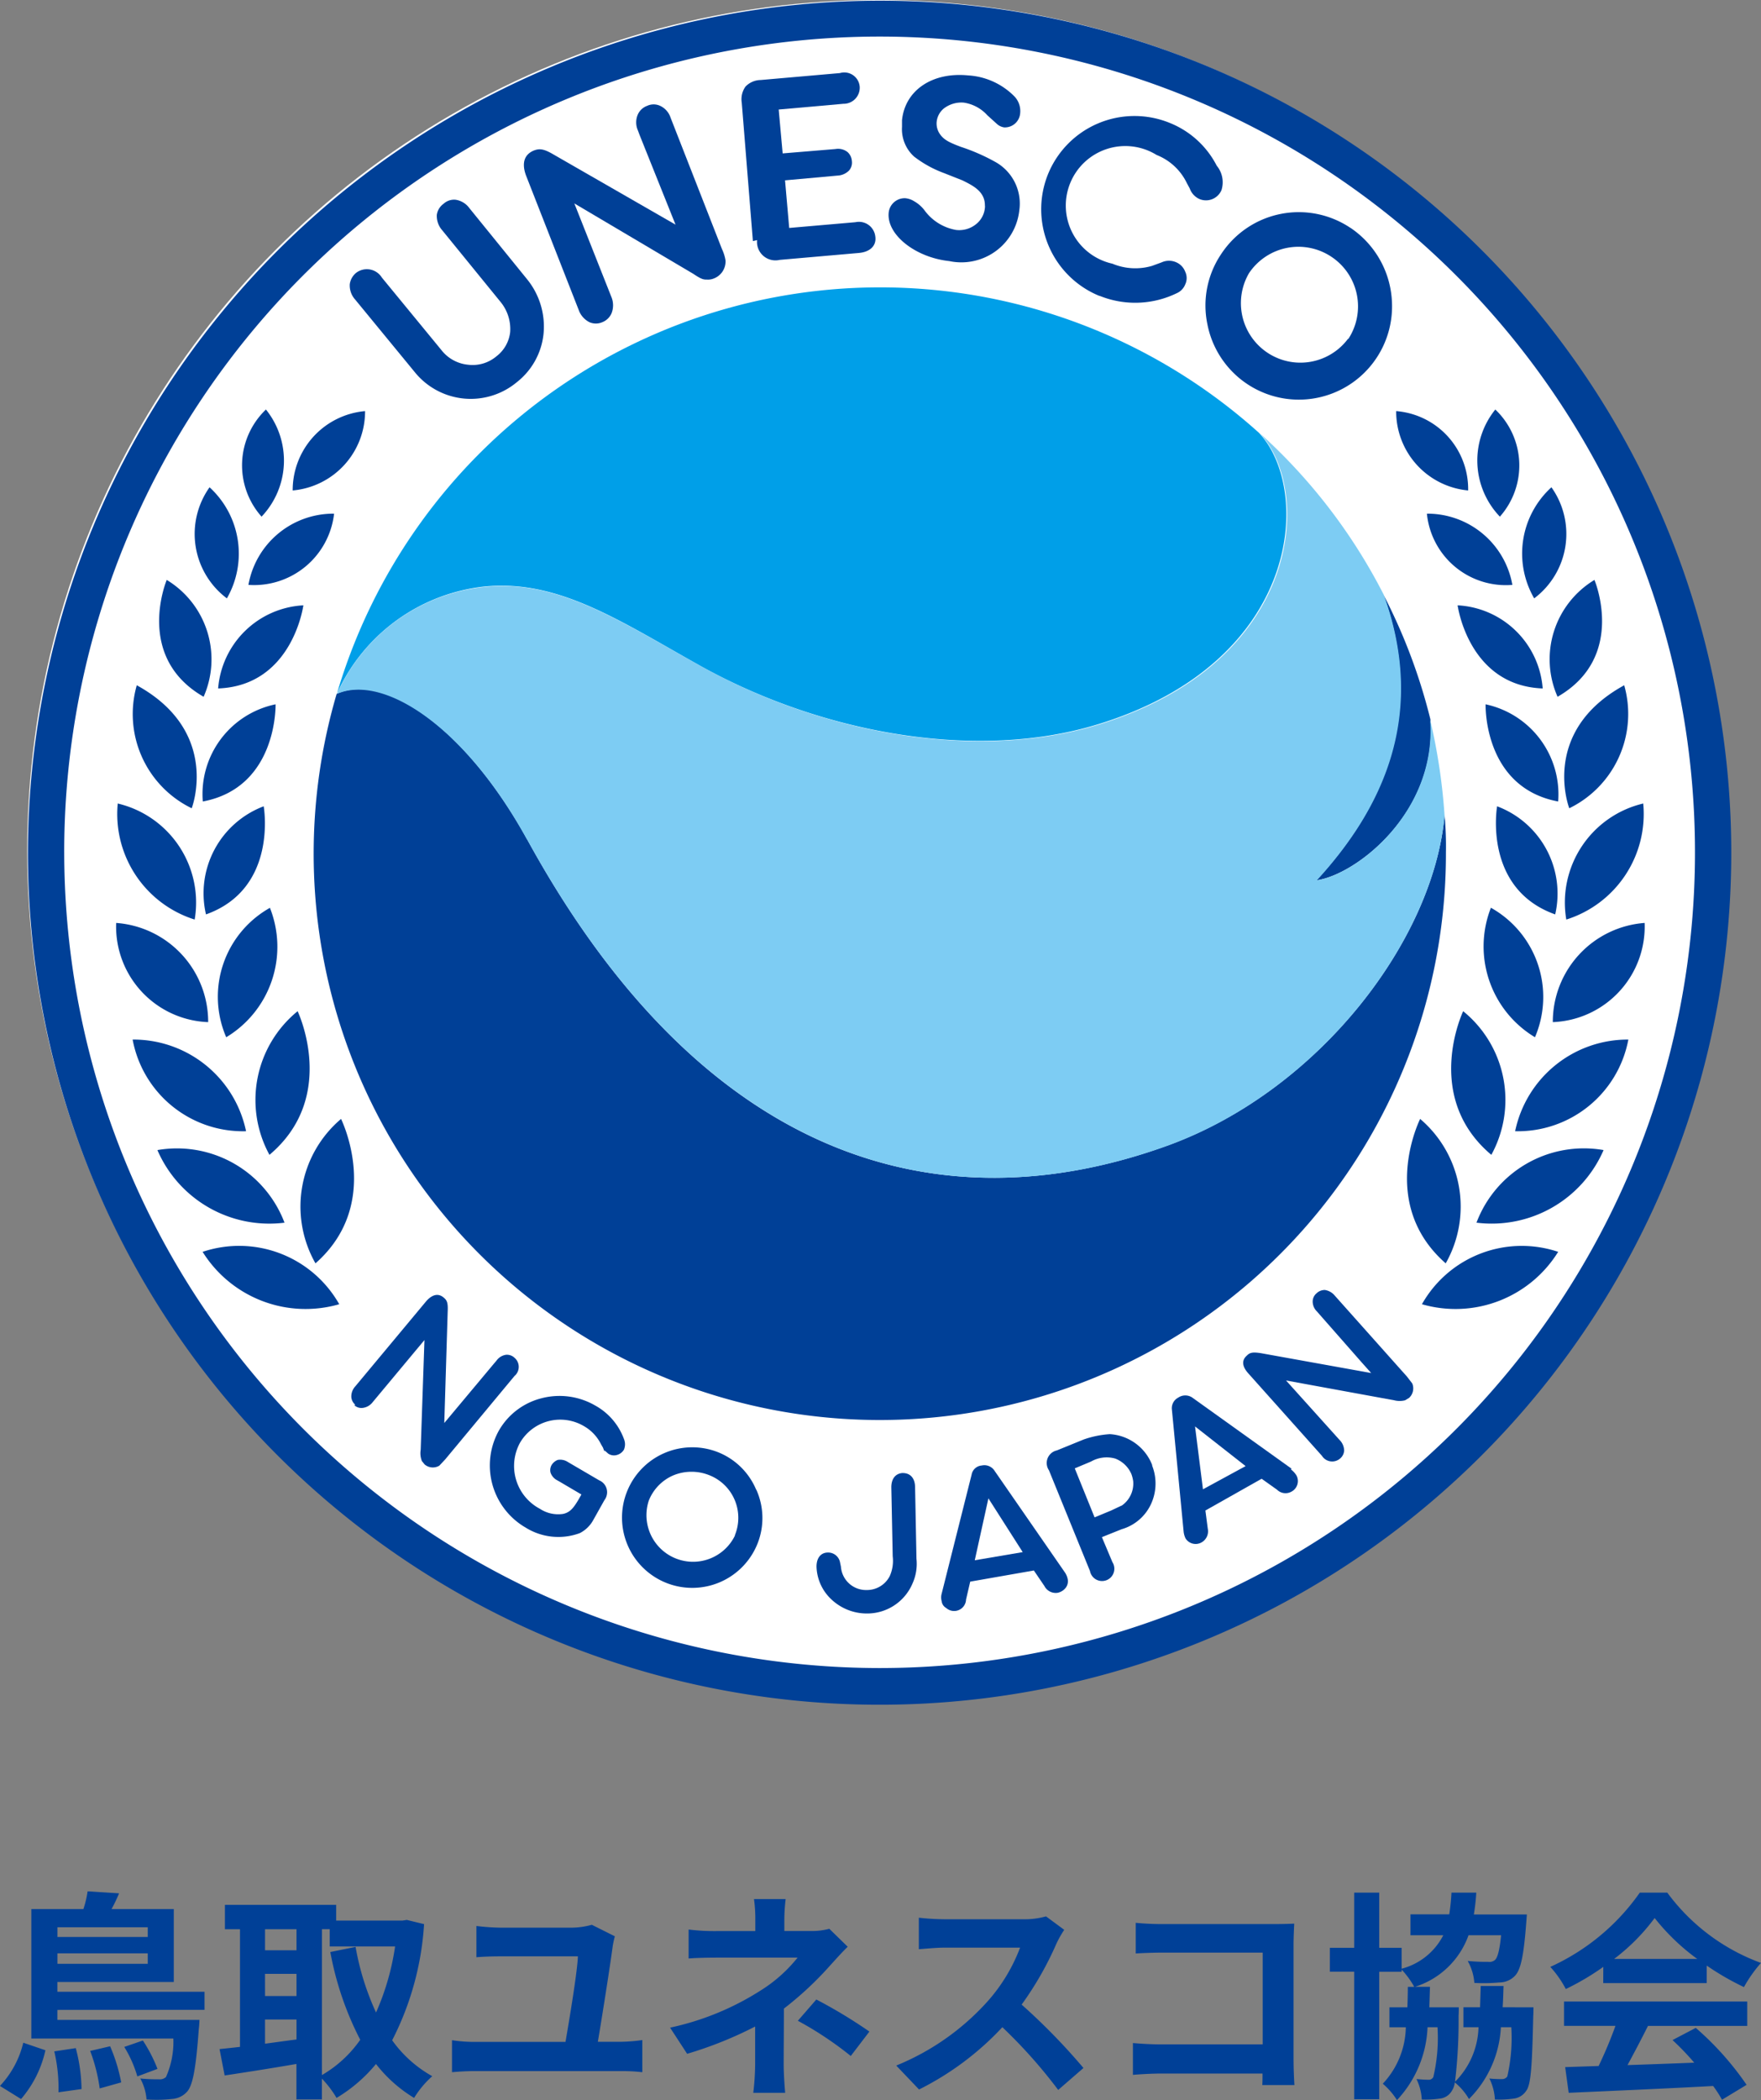 <svg xmlns="http://www.w3.org/2000/svg" xmlns:xlink="http://www.w3.org/1999/xlink" width="103.324" height="123.17" viewBox="0 0 103.324 123.17">
  <rect x="0" y="0" width="103.324" height="123.17" fill="#808080" stroke="none"/>
  <defs>
    <clipPath id="clip-path">
      <rect id="長方形_8269" data-name="長方形 8269" width="99.942" height="99.942" fill="none"/>
    </clipPath>
  </defs>
  <g id="グループ_3803" data-name="グループ 3803" transform="translate(-817.403 -3346)">
    <g id="グループ_3798" data-name="グループ 3798" transform="translate(3459.197 9578.196)">
      <circle id="楕円形_293" data-name="楕円形 293" cx="49.904" cy="49.904" r="49.904" transform="translate(-2640.197 -6232.197)" fill="#fff"/>
      <g id="グループ_3796" data-name="グループ 3796" transform="translate(-2640.156 -6232.157)">
        <g id="グループ_3795" data-name="グループ 3795" transform="translate(0 0)" clip-path="url(#clip-path)">
          <path id="パス_13604" data-name="パス 13604" d="M16.543,71.685a.664.664,0,0,1-.233-.442.873.873,0,0,1,.233-.64l4.13-4.956c.2-.244.617-.617,1.047-.256.186.151.268.279.244.8l-.2,6.562,2.92-3.49.14-.163a.828.828,0,0,1,.57-.349.652.652,0,0,1,.489.175.7.7,0,0,1,.087.983.776.776,0,0,1-.087.087l-4.061,4.887-.349.372a.744.744,0,0,1-.861-.07l-.163-.2a1.253,1.253,0,0,1-.07-.663l.221-6.434-3.037,3.642a.869.869,0,0,1-.582.337.605.605,0,0,1-.5-.163" transform="translate(2.666 10.665)" fill="#004097"/>
          <path id="パス_13605" data-name="パス 13605" d="M25.337,78.02a4.212,4.212,0,0,1-1.513-5.654,4.015,4.015,0,0,1,2.513-1.9,4.18,4.18,0,0,1,3.141.43,3.7,3.7,0,0,1,1.687,1.966.82.82,0,0,1,0,.617.685.685,0,0,1-.407.314.606.606,0,0,1-.524-.081l-.209-.186v.081l-.093-.244-.116-.2a2.5,2.5,0,0,0-1-1.059,2.735,2.735,0,0,0-3.745.963v0a2.839,2.839,0,0,0,1.111,3.858l.052.028a1.941,1.941,0,0,0,1.35.3c.407-.081.617-.349.884-.791l.2-.349L27.4,75.367l-.163-.093a.788.788,0,0,1-.384-.454.605.605,0,0,1,.07-.442.742.742,0,0,1,.349-.291.813.813,0,0,1,.593.116l1.85,1.082a.755.755,0,0,1,.4.99.742.742,0,0,1-.1.173l-.652,1.163a1.859,1.859,0,0,1-.791.768,3.631,3.631,0,0,1-3.234-.361" transform="translate(3.808 11.498)" fill="#004097"/>
          <path id="パス_13606" data-name="パス 13606" d="M37.84,75.421A4.05,4.05,0,0,0,35.572,73.2a4.122,4.122,0,1,0,2.35,5.352A4.057,4.057,0,0,0,37.84,75.4m-1.233,2.664a2.734,2.734,0,0,1-5.073-2.013,2.686,2.686,0,0,1,1.454-1.489,2.806,2.806,0,0,1,2.106,0,2.686,2.686,0,0,1,1.478,3.549" transform="translate(4.894 11.921)" fill="#004097"/>
          <path id="パス_13607" data-name="パス 13607" d="M44.831,74.22c.442,0,.71.3.721.814l.081,4.212A2.8,2.8,0,0,1,45.4,80.7a2.886,2.886,0,0,1-2.641,1.757,3.025,3.025,0,0,1-2.141-.849,2.735,2.735,0,0,1-.849-1.9c0-.5.244-.826.675-.826a.71.71,0,0,1,.71.605l.047.221a1.477,1.477,0,0,0,1.513,1.373,1.5,1.5,0,0,0,1.35-.814,2.194,2.194,0,0,0,.175-1.163l-.081-4.049c0-.5.244-.814.675-.838" transform="translate(6.501 12.133)" fill="#004097"/>
          <path id="パス_13608" data-name="パス 13608" d="M49.191,74.157a.709.709,0,0,0-.756-.314.652.652,0,0,0-.593.535l-1.757,6.981a.815.815,0,0,0,0,.442.525.525,0,0,0,.268.4.7.7,0,0,0,1.163-.5l.244-1.047L51.494,80l.617.908a.746.746,0,0,0,.78.4.814.814,0,0,0,.477-.3.635.635,0,0,0,.116-.477,1.043,1.043,0,0,0-.186-.442ZM48.027,79.4l.8-3.63,2.013,3.153Z" transform="translate(7.528 12.068)" fill="#004097"/>
          <path id="パス_13609" data-name="パス 13609" d="M57.558,74.052A2.85,2.85,0,0,0,55.08,72.26a5.735,5.735,0,0,0-1.536.314l-1.571.64a.756.756,0,0,0-.578.9.739.739,0,0,0,.113.264l2.408,5.91a.721.721,0,1,0,1.315-.524L54.615,78.3l1.163-.465a2.727,2.727,0,0,0,1.675-1.385,2.863,2.863,0,0,0,.116-2.327m-1.8,2.327-.617.291-.966.4-1.163-2.874.954-.4a1.845,1.845,0,0,1,1.419-.175,1.687,1.687,0,0,1,.954.919,2.109,2.109,0,0,1,.1.4,1.571,1.571,0,0,1-.675,1.443" transform="translate(8.399 11.812)" fill="#004097"/>
          <path id="パス_13610" data-name="パス 13610" d="M64.707,74.6l-5.817-4.165a.733.733,0,0,0-.826,0,.7.7,0,0,0-.372.71l.686,7.132a1.223,1.223,0,0,0,.116.419.7.7,0,0,0,.954.221.745.745,0,0,0,.349-.791l-.14-1.07,3.3-1.862.9.64a.71.71,0,0,0,.849.116.7.7,0,0,0,.3-.939v0a1.3,1.3,0,0,0-.326-.361m-5.166,1.163-.465-3.688,2.967,2.327Z" transform="translate(9.43 11.494)" fill="#004097"/>
          <path id="パス_13611" data-name="パス 13611" d="M68.225,69.225l-2.618-2.978a.813.813,0,0,1-.244-.6.629.629,0,0,1,.221-.454.691.691,0,0,1,.489-.2.926.926,0,0,1,.582.326l4.235,4.747.314.407a.756.756,0,0,1-.186.849l-.233.14a1.3,1.3,0,0,1-.64,0L63.8,70.3l3.141,3.49a.905.905,0,0,1,.268.628.664.664,0,0,1-.244.465.71.71,0,0,1-1-.083.78.78,0,0,1-.058-.08L61.6,69.9c-.268-.291-.5-.71-.1-1.059.175-.175.326-.221.838-.14l6.457,1.163Z" transform="translate(10.019 10.624)" fill="#004097"/>
          <path id="パス_13612" data-name="パス 13612" d="M0,49.959A49.971,49.971,0,1,0,49.983,0h-.023A50.03,50.03,0,0,0,0,49.959m2.129,0A47.842,47.842,0,1,1,49.983,97.79h-.023a47.889,47.889,0,0,1-47.83-47.83" transform="translate(0 0)" fill="#004097"/>
          <path id="パス_13613" data-name="パス 13613" d="M24.817,19.232a2.08,2.08,0,0,0,.826-1.443,2.508,2.508,0,0,0-.57-1.768l-3.421-4.2a1.27,1.27,0,0,1-.314-.9.969.969,0,0,1,.4-.652.907.907,0,0,1,.71-.233,1.222,1.222,0,0,1,.8.489l3.409,4.2a4.4,4.4,0,0,1,.942,3.188,4.14,4.14,0,0,1-1.559,2.816A4.224,4.224,0,0,1,20.09,20.2l-.055-.067-3.49-4.247a1.236,1.236,0,0,1-.314-.9,1.047,1.047,0,0,1,.372-.663,1.036,1.036,0,0,1,1.452.191c.022.029.042.058.061.088l3.49,4.247a2.258,2.258,0,0,0,1.559.861,2.164,2.164,0,0,0,1.652-.477" transform="translate(2.653 1.641)" fill="#004097"/>
          <path id="パス_13614" data-name="パス 13614" d="M31.7,6.754a1.166,1.166,0,0,1,0-.942.964.964,0,0,1,.547-.5.9.9,0,0,1,.756,0,1.163,1.163,0,0,1,.617.7l3.013,7.7a2.559,2.559,0,0,1,.209.663,1.069,1.069,0,0,1-.675,1.059.887.887,0,0,1-.4.07c-.209,0-.314,0-.814-.337l-6.981-4.13,2.176,5.492a1.273,1.273,0,0,1,0,.966.987.987,0,0,1-.547.512.943.943,0,0,1-.733,0,1.28,1.28,0,0,1-.64-.721L25.149,9.43c-.163-.419-.326-1.163.43-1.489.326-.128.57-.128,1.163.221l7.167,4.119L31.8,7.022Z" transform="translate(4.089 0.855)" fill="#004097"/>
          <path id="パス_13615" data-name="パス 13615" d="M36.654,13.51,36,5.389a1.268,1.268,0,0,1,.221-.942,1.256,1.256,0,0,1,.884-.384l4.654-.407a.907.907,0,0,1,1.127.612.924.924,0,0,1,.036.2.943.943,0,0,1-.954.989l-3.8.337L38.4,8.367l3.095-.256a.9.9,0,0,1,.71.175.776.776,0,0,1,.256.524.7.7,0,0,1-.163.558,1.01,1.01,0,0,1-.675.3l-3.083.279.244,2.792,3.886-.337a.966.966,0,0,1,1.163.814c.093.57-.314.931-.954.989l-4.654.407A1.081,1.081,0,0,1,36.9,13.452" transform="translate(5.883 0.591)" fill="#004097"/>
          <path id="パス_13616" data-name="パス 13616" d="M44.19,6.74V6.4c.175-1.757,1.78-2.839,3.886-2.629a4.154,4.154,0,0,1,2.711,1.233,1.243,1.243,0,0,1,.337.977.9.9,0,0,1-.942.838A.806.806,0,0,1,49.74,6.6L49.2,6.112a2.326,2.326,0,0,0-1.385-.745,1.69,1.69,0,0,0-1.163.337,1.161,1.161,0,0,0-.43.8,1.087,1.087,0,0,0,.186.7c.233.337.524.489,1.233.756a11.461,11.461,0,0,1,2.083.919,2.793,2.793,0,0,1,1.35,2.792,3.42,3.42,0,0,1-3.759,3.045,3.225,3.225,0,0,1-.348-.055c-1.99-.209-3.677-1.547-3.56-2.827a.942.942,0,0,1,.966-.861,1.166,1.166,0,0,1,.524.175,2.012,2.012,0,0,1,.605.524,2.909,2.909,0,0,0,1.862,1.163A1.572,1.572,0,0,0,48.53,12.5a1.384,1.384,0,0,0,.524-.966.56.56,0,0,0,0-.14c0-.826-.71-1.163-1.315-1.466L46.657,9.5A6.584,6.584,0,0,1,44.9,8.532a2.165,2.165,0,0,1-.71-1.745" transform="translate(7.096 0.613)" fill="#004097"/>
          <path id="パス_13617" data-name="パス 13617" d="M54.476,16.35a5.491,5.491,0,0,1-2.967-7.144,5.48,5.48,0,0,1,7.154-2.978h0A5.319,5.319,0,0,1,61.4,8.73a1.523,1.523,0,0,1,.279,1.431.99.99,0,0,1-1.291.524,1.07,1.07,0,0,1-.57-.617l-.175-.326A3.319,3.319,0,0,0,57.873,8.1a3.491,3.491,0,1,0-2.595,6.376,3.485,3.485,0,0,0,2.327.128l.57-.209a1.039,1.039,0,0,1,.849,0,.967.967,0,0,1,.524.547.863.863,0,0,1,0,.756.931.931,0,0,1-.5.512,5.576,5.576,0,0,1-4.491.163" transform="translate(8.352 0.95)" fill="#004097"/>
          <path id="パス_13618" data-name="パス 13618" d="M67.884,11.579a5.445,5.445,0,0,0-7.552,1.5c-.008.01-.015.022-.022.033a5.39,5.39,0,0,0-.814,4.119,5.468,5.468,0,0,0,10.832-1.245,5.525,5.525,0,0,0-2.443-4.41m-.128,6.5a3.49,3.49,0,0,1-5.817-3.839,3.489,3.489,0,0,1,4.844-.952l.031.021a3.491,3.491,0,0,1,.942,4.805" transform="translate(9.707 1.743)" fill="#004097"/>
          <path id="パス_13619" data-name="パス 13619" d="M12.2,20.61a4.526,4.526,0,0,0-.256,6.283A4.771,4.771,0,0,0,12.2,20.61" transform="translate(1.765 3.369)" fill="#004097"/>
          <path id="パス_13620" data-name="パス 13620" d="M17.6,20.69a4.655,4.655,0,0,0-4.247,4.654A4.655,4.655,0,0,0,17.6,20.69" transform="translate(2.182 3.382)" fill="#004097"/>
          <path id="パス_13621" data-name="パス 13621" d="M9.283,24.53A4.724,4.724,0,0,0,10.3,31.045,5.27,5.27,0,0,0,9.283,24.53" transform="translate(1.374 4.01)" fill="#004097"/>
          <path id="パス_13622" data-name="パス 13622" d="M7.063,29.2s-1.908,4.514,2.164,6.853A5.444,5.444,0,0,0,7.063,29.2" transform="translate(1.082 4.773)" fill="#004097"/>
          <path id="パス_13623" data-name="パス 13623" d="M4.451,46.49a5.608,5.608,0,0,0,5.39,5.817h.008a5.817,5.817,0,0,0-5.4-5.817" transform="translate(0.727 7.6)" fill="#004097"/>
          <path id="パス_13624" data-name="パス 13624" d="M4.534,40.47a6.491,6.491,0,0,0,4.514,6.806A5.968,5.968,0,0,0,4.534,40.47" transform="translate(0.736 6.616)" fill="#004097"/>
          <path id="パス_13625" data-name="パス 13625" d="M5.523,34.51a6.144,6.144,0,0,0,3.223,7.214s1.734-4.491-3.223-7.214" transform="translate(0.864 5.641)" fill="#004097"/>
          <path id="パス_13626" data-name="パス 13626" d="M5.287,52.37a6.585,6.585,0,0,0,6.655,5.375,6.748,6.748,0,0,0-6.7-5.375" transform="translate(0.857 8.561)" fill="#004097"/>
          <path id="パス_13627" data-name="パス 13627" d="M6.53,57.954a7.156,7.156,0,0,0,7.458,4.258A6.748,6.748,0,0,0,6.53,57.954" transform="translate(1.067 9.458)" fill="#004097"/>
          <path id="パス_13628" data-name="パス 13628" d="M16.146,25.86a4.724,4.724,0,0,1-5.026,4.177,5.061,5.061,0,0,1,5.026-4.177" transform="translate(1.818 4.227)" fill="#004097"/>
          <path id="パス_13629" data-name="パス 13629" d="M14.593,30.48s-.628,4.712-5,4.875a5.3,5.3,0,0,1,5-4.875" transform="translate(1.568 4.983)" fill="#004097"/>
          <path id="パス_13630" data-name="パス 13630" d="M12.629,45.72a6.19,6.19,0,0,1-2.56,7.6,5.98,5.98,0,0,1,2.583-7.6" transform="translate(1.566 7.474)" fill="#004097"/>
          <path id="パス_13631" data-name="パス 13631" d="M13.948,50.94s2.4,5.015-1.652,8.424a6.713,6.713,0,0,1,1.652-8.424" transform="translate(1.876 8.327)" fill="#004097"/>
          <path id="パス_13632" data-name="パス 13632" d="M16.125,56.37s2.478,4.968-1.5,8.47a6.737,6.737,0,0,1,1.5-8.47" transform="translate(2.247 9.215)" fill="#004097"/>
          <path id="パス_13633" data-name="パス 13633" d="M13.092,35.47s.128,4.875-4.27,5.7a5.375,5.375,0,0,1,4.27-5.7" transform="translate(1.439 5.798)" fill="#004097"/>
          <path id="パス_13634" data-name="パス 13634" d="M12.386,40.61S13.247,45.438,9,46.951a5.456,5.456,0,0,1,3.386-6.341" transform="translate(1.448 6.639)" fill="#004097"/>
          <path id="パス_13635" data-name="パス 13635" d="M8.81,63.119a7.12,7.12,0,0,0,8.016,3.072A6.747,6.747,0,0,0,8.81,63.119" transform="translate(1.44 10.261)" fill="#004097"/>
          <path id="パス_13636" data-name="パス 13636" d="M74.148,20.61a4.525,4.525,0,0,1,.268,6.283,4.758,4.758,0,0,1-.268-6.283" transform="translate(11.949 3.369)" fill="#004097"/>
          <path id="パス_13637" data-name="パス 13637" d="M69,20.69a4.585,4.585,0,0,1,4.223,4.654A4.655,4.655,0,0,1,69,20.69" transform="translate(11.28 3.382)" fill="#004097"/>
          <path id="パス_13638" data-name="パス 13638" d="M77.072,24.53a4.724,4.724,0,0,1-1.012,6.515,5.248,5.248,0,0,1,1.012-6.515" transform="translate(12.318 4.01)" fill="#004097"/>
          <path id="パス_13639" data-name="パス 13639" d="M79.369,29.2s1.908,4.514-2.164,6.853A5.434,5.434,0,0,1,79.369,29.2" transform="translate(12.545 4.773)" fill="#004097"/>
          <path id="パス_13640" data-name="パス 13640" d="M82.287,46.49A5.608,5.608,0,0,1,76.9,52.307a5.818,5.818,0,0,1,5.387-5.817" transform="translate(12.571 7.6)" fill="#004097"/>
          <path id="パス_13641" data-name="パス 13641" d="M82.106,40.47a6.491,6.491,0,0,1-4.514,6.806,5.968,5.968,0,0,1,4.514-6.806" transform="translate(12.67 6.616)" fill="#004097"/>
          <path id="パス_13642" data-name="パス 13642" d="M80.995,34.51a6.155,6.155,0,0,1-3.223,7.214s-1.745-4.491,3.223-7.214" transform="translate(12.665 5.641)" fill="#004097"/>
          <path id="パス_13643" data-name="パス 13643" d="M81.643,52.37A6.6,6.6,0,0,1,75,57.745a6.748,6.748,0,0,1,6.7-5.375" transform="translate(12.26 8.561)" fill="#004097"/>
          <path id="パス_13644" data-name="パス 13644" d="M80.508,57.954a7.156,7.156,0,0,1-7.458,4.258,6.736,6.736,0,0,1,7.458-4.258" transform="translate(11.942 9.457)" fill="#004097"/>
          <path id="パス_13645" data-name="パス 13645" d="M70.55,25.86a4.654,4.654,0,0,0,5.015,4.177A5.061,5.061,0,0,0,70.55,25.86" transform="translate(11.533 4.227)" fill="#004097"/>
          <path id="パス_13646" data-name="パス 13646" d="M72.1,30.48s.628,4.712,4.991,4.875A5.282,5.282,0,0,0,72.1,30.48" transform="translate(11.786 4.983)" fill="#004097"/>
          <path id="パス_13647" data-name="パス 13647" d="M73.841,45.72a6.213,6.213,0,0,0,2.583,7.6,5.993,5.993,0,0,0-2.595-7.6" transform="translate(12 7.474)" fill="#004097"/>
          <path id="パス_13648" data-name="パス 13648" d="M72.479,50.94s-2.4,5.015,1.652,8.424a6.7,6.7,0,0,0-1.652-8.424" transform="translate(11.733 8.327)" fill="#004097"/>
          <path id="パス_13649" data-name="パス 13649" d="M70.318,56.37s-2.5,4.968,1.5,8.47a6.748,6.748,0,0,0-1.5-8.47" transform="translate(11.369 9.215)" fill="#004097"/>
          <path id="パス_13650" data-name="パス 13650" d="M73.51,35.47s-.151,4.875,4.258,5.7a5.4,5.4,0,0,0-4.258-5.7" transform="translate(12.017 5.798)" fill="#004097"/>
          <path id="パス_13651" data-name="パス 13651" d="M74.1,40.61s-.849,4.828,3.409,6.341A5.468,5.468,0,0,0,74.1,40.61" transform="translate(12.102 6.639)" fill="#004097"/>
          <path id="パス_13652" data-name="パス 13652" d="M78.293,63.119A7.085,7.085,0,0,1,70.3,66.191a6.724,6.724,0,0,1,7.993-3.072" transform="translate(11.492 10.261)" fill="#004097"/>
          <path id="パス_13653" data-name="パス 13653" d="M65,46.694c2.327-.337,7.086-4.014,6.667-9.436a33.114,33.114,0,0,0-2.757-7.318c2.536,7.074-.07,12.542-3.933,16.754" transform="translate(10.622 4.894)" fill="#004097"/>
          <path id="パス_13654" data-name="パス 13654" d="M24.213,32c4.386-.442,7.97,2.013,12.8,4.712,7.272,4,16.289,5.515,23.269,3.351,11.914-3.677,12.531-13.741,9.4-17.08A33.228,33.228,0,0,0,15.58,38.29,10.763,10.763,0,0,1,24.213,32" transform="translate(2.547 2.362)" fill="#009fe8"/>
          <path id="パス_13655" data-name="パス 13655" d="M80.764,42.11c-.64,7.26-7.295,16.056-16.149,19.325C51.049,66.392,37.2,62.262,26.93,43.5c-3.688-6.655-8.435-9.773-11.169-8.517a33.217,33.217,0,1,0,65.085,9.308,20.162,20.162,0,0,0-.081-2.222" transform="translate(2.354 5.673)" fill="#004097"/>
          <path id="パス_13656" data-name="パス 13656" d="M26.724,45.6c10.285,18.767,24.13,22.9,37.7,17.952C73.275,60.288,79.93,51.48,80.57,44.22a34.6,34.6,0,0,0-.849-5.631c.419,5.41-4.316,9.1-6.643,9.436,3.863-4.212,6.481-9.68,3.921-16.754A32.87,32.87,0,0,0,69.726,21.8c3.13,3.339,2.513,13.4-9.4,17.08-6.981,2.164-16,.663-23.269-3.351-4.875-2.7-8.458-5.154-12.8-4.712a10.693,10.693,0,0,0-8.668,6.271c2.723-1.163,7.5,1.9,11.146,8.552" transform="translate(2.549 3.564)" fill="#7dccf3"/>
        </g>
      </g>
    </g>
    <path id="パス_13657" data-name="パス 13657" d="M-50.362,1.105a6.538,6.538,0,0,0,1.43-2.86l-1.3-.442A5.588,5.588,0,0,1-51.6.338Zm1.95-2.795a9.564,9.564,0,0,1,.247,2.4L-46.813.52a9.807,9.807,0,0,0-.338-2.4Zm2.106-.026a10.1,10.1,0,0,1,.559,2.2L-44.486.13a9.949,9.949,0,0,0-.65-2.119Zm2-.234a7,7,0,0,1,.767,1.729l1.183-.442a8.85,8.85,0,0,0-.858-1.664Zm1.378-7.02V-8.4h-5.3V-8.97Zm-5.3,2.145v-.611h5.3v.611Zm8.632,2.7V-5.187H-48.23v-.572H-41.4v-4.277h-3.653a8.668,8.668,0,0,0,.442-.923l-1.846-.117a5.961,5.961,0,0,1-.247,1.04h-3.055v7.592h8.333A5.045,5.045,0,0,1-41.86-.182a.537.537,0,0,1-.416.13A10.119,10.119,0,0,1-43.368-.1,3.012,3.012,0,0,1-43,1.131a8.537,8.537,0,0,0,1.469-.026,1.31,1.31,0,0,0,.91-.429c.338-.377.52-1.365.689-3.692.026-.169.039-.52.039-.52H-48.23v-.585Zm6.89-4.732h.455v1.014h3.835a14.745,14.745,0,0,1-1.118,3.874,15.677,15.677,0,0,1-1.2-3.848l-1.482.3a18.419,18.419,0,0,0,1.755,5.148A7.048,7.048,0,0,1-32.708-.3Zm-3.341,5.3H-34.2v1.17c-.624.078-1.248.169-1.846.247Zm0-2.678H-34.2v1.3h-1.846ZM-34.2-8.853v1.235h-1.846V-8.853Zm6.474-.546-.26.039h-3.887v-.923H-38.4v1.43h.884v6.9c-.442.052-.845.091-1.2.13l.3,1.547c1.2-.182,2.717-.416,4.212-.676v2.08h1.495V-.091A6.183,6.183,0,0,1-31.85,1.04,8.906,8.906,0,0,0-29.536-.949,8.2,8.2,0,0,0-27.3,1.04,5.612,5.612,0,0,1-26.234-.234,7.151,7.151,0,0,1-28.587-2.34a17.255,17.255,0,0,0,1.872-6.812Zm12.207.962-1.352-.676a4.673,4.673,0,0,1-1.209.169h-4.108a13.23,13.23,0,0,1-1.456-.1v1.833c.468-.039.949-.052,1.469-.052h4.485c-.026.845-.481,3.6-.728,5.018H-23.79a8.729,8.729,0,0,1-1.287-.1V-.468c.442-.039.9-.065,1.287-.065h8.671a10.08,10.08,0,0,1,1.209.065V-2.353a10,10,0,0,1-1.209.1h-1.4c.247-1.456.715-4.42.871-5.6A5.6,5.6,0,0,1-15.522-8.437ZM-5.5-10.621H-7.358a8.4,8.4,0,0,1,.078,1.2v.676H-9.529a12.23,12.23,0,0,1-1.664-.091v1.7c.4-.039,1.222-.052,1.69-.052H-4.8A8.593,8.593,0,0,1-6.981-5.252a16.145,16.145,0,0,1-5.3,2.171l1,1.534a22.825,22.825,0,0,0,3.991-1.6V-.923A14.975,14.975,0,0,1-7.4.741h1.872C-5.564.338-5.616-.4-5.616-.923c0-.819.013-2.236.013-3.276a19.618,19.618,0,0,0,2.73-2.548c.286-.312.676-.754,1.014-1.079L-2.938-8.879a3.9,3.9,0,0,1-1.079.13h-1.56v-.676A10.655,10.655,0,0,1-5.5-10.621Zm3.822,9.2,1.092-1.43A29.3,29.3,0,0,0-3.7-4.732L-4.784-3.484A20.447,20.447,0,0,1-1.677-1.417Zm12.519-7.4L9.776-9.607a4.659,4.659,0,0,1-1.339.169H3.848a14.524,14.524,0,0,1-1.534-.091v1.846c.273-.013.988-.091,1.534-.091H8.255A10.073,10.073,0,0,1,6.318-4.589,14.573,14.573,0,0,1,.988-.858L2.327.546A17.124,17.124,0,0,0,7.215-3.107,29.645,29.645,0,0,1,10.491.572L11.973-.715A36.546,36.546,0,0,0,8.346-4.433a19.113,19.113,0,0,0,2.041-3.575A6.143,6.143,0,0,1,10.842-8.814Zm4.2-.416v1.807c.364-.026,1.066-.052,1.612-.052H22.49v5.382H16.5c-.585,0-1.17-.039-1.625-.078V-.312c.429-.039,1.17-.078,1.677-.078h5.928c0,.247,0,.468-.013.676h1.885C24.323-.1,24.3-.793,24.3-1.248V-7.982c0-.377.026-.9.039-1.2-.221.013-.767.026-1.144.026H16.64C16.2-9.152,15.522-9.178,15.041-9.23ZM36.569-4.277c.026-.4.039-.819.052-1.248H35.282q-.019.663-.039,1.248h-.975v1.17h.884a4.683,4.683,0,0,1-1.378,3.2,29.949,29.949,0,0,0,.208-3.861c.013-.156.013-.507.013-.507H32.266c.013-.377.026-.78.039-1.2h-.884A4.9,4.9,0,0,0,34.567-8.5h1.911c-.091.9-.208,1.3-.351,1.443a.5.5,0,0,1-.4.117,11.923,11.923,0,0,1-1.209-.052,3.082,3.082,0,0,1,.39,1.287,10.068,10.068,0,0,0,1.469-.026,1.267,1.267,0,0,0,.923-.4c.338-.364.507-1.2.65-3.068l.039-.52H34.879A12.3,12.3,0,0,0,35.022-11H33.566a12.036,12.036,0,0,1-.13,1.274H31.161V-8.5h1.924a3.835,3.835,0,0,1-2.444,1.963V-7.761H29.328V-11H27.859v3.237h-1.43v1.4h1.43V1.118h1.469V-6.357h1.313v-.13a5.067,5.067,0,0,1,.741,1.014h-.377c0,.416-.013.819-.026,1.2H29.926v1.17h.962A4.971,4.971,0,0,1,29.536.208a4.139,4.139,0,0,1,.832.962,6.636,6.636,0,0,0,1.794-4.277h.585A10.024,10.024,0,0,1,32.5-.182a.3.3,0,0,1-.3.156c-.156,0-.377-.013-.689-.039a3.074,3.074,0,0,1,.312,1.2,5.989,5.989,0,0,0,1.04-.052.924.924,0,0,0,.715-.442A1.122,1.122,0,0,0,33.761.13a3.653,3.653,0,0,1,.832.975,6.422,6.422,0,0,0,1.872-4.212h.611a10.109,10.109,0,0,1-.234,2.886.355.355,0,0,1-.312.156A5.929,5.929,0,0,1,35.789-.1a3.11,3.11,0,0,1,.325,1.235,6.407,6.407,0,0,0,1.092-.052,1.023,1.023,0,0,0,.741-.455c.286-.351.351-1.5.416-4.381.013-.156.013-.52.013-.52Zm6.539-2.834a11.814,11.814,0,0,0,2.379-2.4,12.652,12.652,0,0,0,2.5,2.4Zm-.637,1.417h6.071V-6.721A15.709,15.709,0,0,0,50.726-5.46a8.013,8.013,0,0,1,1-1.417A11.892,11.892,0,0,1,46.228-11H44.616a12.909,12.909,0,0,1-5.252,4.355,6.039,6.039,0,0,1,.91,1.3,15.01,15.01,0,0,0,2.2-1.3Zm-2.3,2.509h3.016A24.965,24.965,0,0,1,42.2-.832l-1.963.065L40.443.741c2.21-.1,5.421-.234,8.476-.4a6.892,6.892,0,0,1,.52.806L50.882.273A17.484,17.484,0,0,0,47.9-3.068l-1.365.715a15.494,15.494,0,0,1,1.274,1.326c-1.326.052-2.665.1-3.913.143.39-.728.819-1.534,1.2-2.3h5.824v-1.43H40.17Z" transform="translate(869 3468)" fill="#004097"/>
  </g>
</svg>
